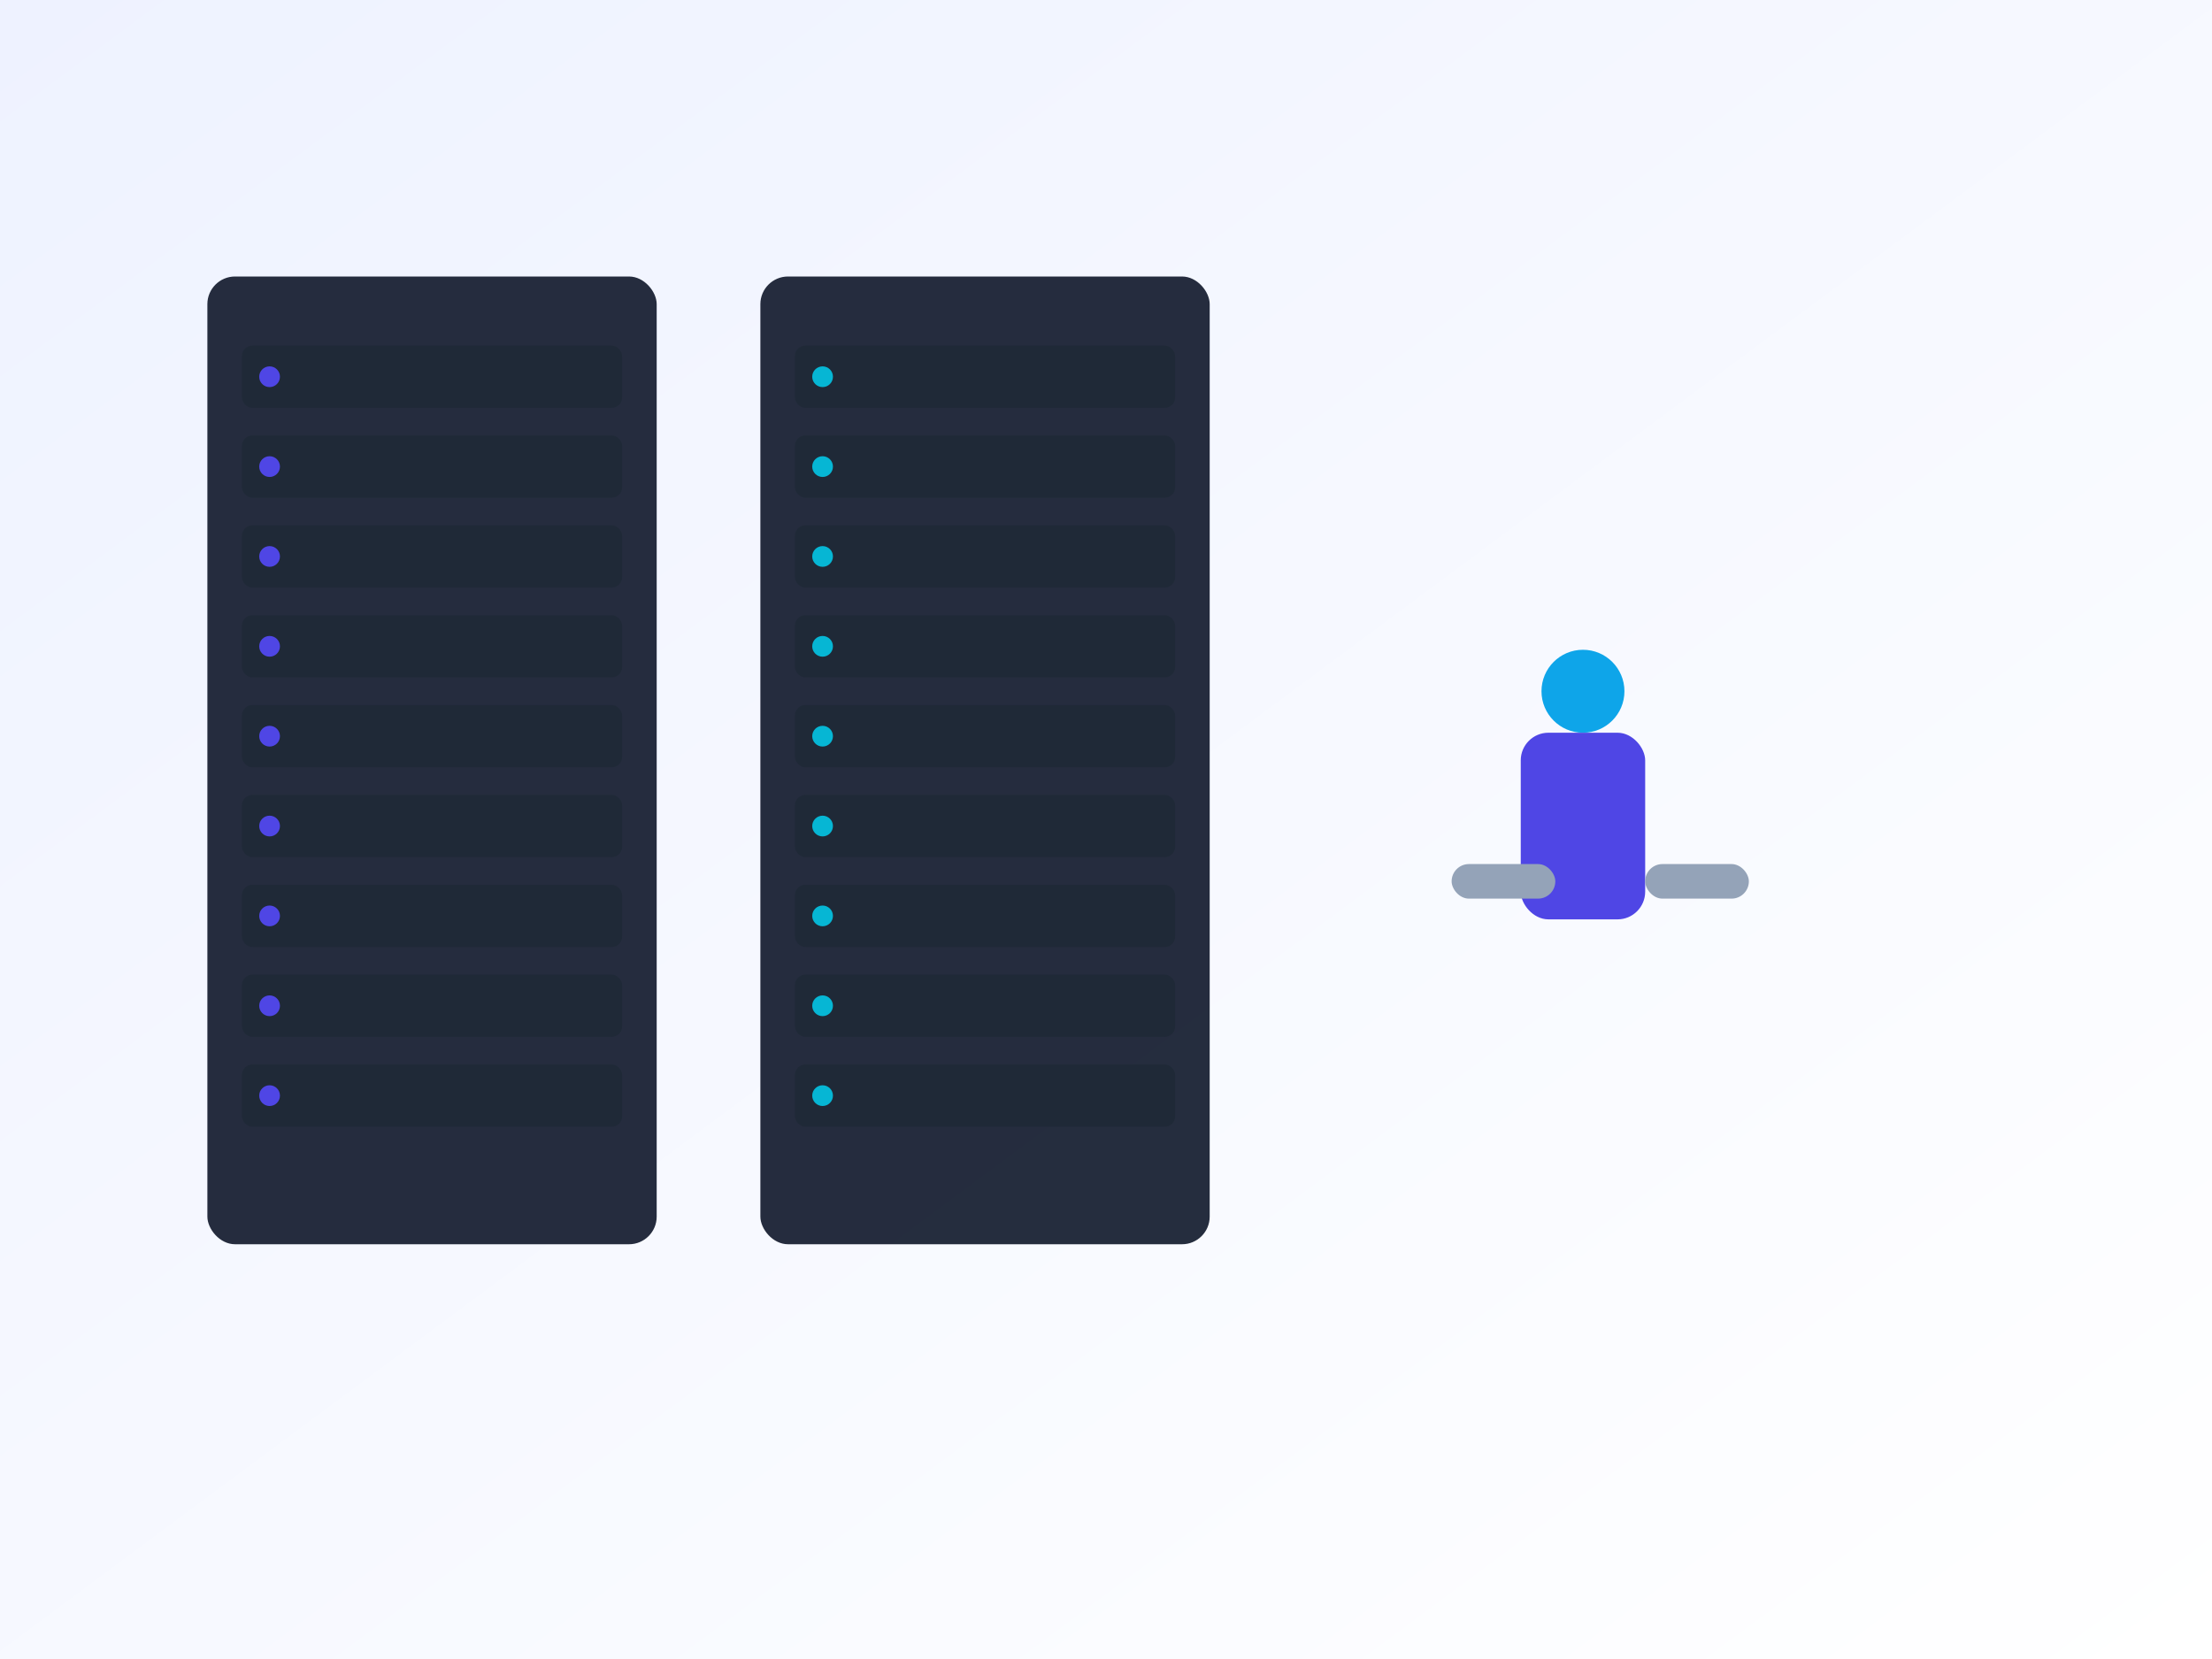 <svg xmlns="http://www.w3.org/2000/svg" viewBox="0 0 640 480" width="100%" height="100%" aria-hidden="true">
  <rect x="0" y="0" width="640" height="480" fill="#808080" stroke="none"/>
  <defs>
    <linearGradient id="g1" x1="0" x2="1" y1="0" y2="1">
      <stop offset="0" stop-color="#eef2ff"/>
      <stop offset="1" stop-color="#ffffff"/>
    </linearGradient>
  </defs>
  <rect width="640" height="480" fill="url(#g1)"/>
  <!-- Server racks -->
  <g transform="translate(60,80)">
    <rect x="0" y="0" rx="8" ry="8" width="130" height="280" fill="#0f172a" opacity=".9"/>
    <g fill="#1f2937">
      <rect x="10" y="20" width="110" height="18" rx="3"/>
      <rect x="10" y="46" width="110" height="18" rx="3"/>
      <rect x="10" y="72" width="110" height="18" rx="3"/>
      <rect x="10" y="98" width="110" height="18" rx="3"/>
      <rect x="10" y="124" width="110" height="18" rx="3"/>
      <rect x="10" y="150" width="110" height="18" rx="3"/>
      <rect x="10" y="176" width="110" height="18" rx="3"/>
      <rect x="10" y="202" width="110" height="18" rx="3"/>
      <rect x="10" y="228" width="110" height="18" rx="3"/>
    </g>
    <g fill="#4f46e5">
      <circle cx="18" cy="29" r="3"/>
      <circle cx="18" cy="55" r="3"/>
      <circle cx="18" cy="81" r="3"/>
      <circle cx="18" cy="107" r="3"/>
      <circle cx="18" cy="133" r="3"/>
      <circle cx="18" cy="159" r="3"/>
      <circle cx="18" cy="185" r="3"/>
      <circle cx="18" cy="211" r="3"/>
      <circle cx="18" cy="237" r="3"/>
    </g>
  </g>
  <g transform="translate(220,80)">
    <rect x="0" y="0" rx="8" ry="8" width="130" height="280" fill="#0f172a" opacity=".9"/>
    <g fill="#1f2937">
      <rect x="10" y="20" width="110" height="18" rx="3"/>
      <rect x="10" y="46" width="110" height="18" rx="3"/>
      <rect x="10" y="72" width="110" height="18" rx="3"/>
      <rect x="10" y="98" width="110" height="18" rx="3"/>
      <rect x="10" y="124" width="110" height="18" rx="3"/>
      <rect x="10" y="150" width="110" height="18" rx="3"/>
      <rect x="10" y="176" width="110" height="18" rx="3"/>
      <rect x="10" y="202" width="110" height="18" rx="3"/>
      <rect x="10" y="228" width="110" height="18" rx="3"/>
    </g>
    <g fill="#06b6d4">
      <circle cx="18" cy="29" r="3"/>
      <circle cx="18" cy="55" r="3"/>
      <circle cx="18" cy="81" r="3"/>
      <circle cx="18" cy="107" r="3"/>
      <circle cx="18" cy="133" r="3"/>
      <circle cx="18" cy="159" r="3"/>
      <circle cx="18" cy="185" r="3"/>
      <circle cx="18" cy="211" r="3"/>
      <circle cx="18" cy="237" r="3"/>
    </g>
  </g>
  <!-- Technician -->
  <g transform="translate(430,180)">
    <circle cx="28" cy="20" r="12" fill="#0ea5e9"/>
    <rect x="10" y="32" width="36" height="54" rx="8" fill="#4f46e5"/>
    <rect x="-10" y="70" width="30" height="10" rx="5" fill="#94a3b8"/>
    <rect x="46" y="70" width="30" height="10" rx="5" fill="#94a3b8"/>
  </g>
</svg>

